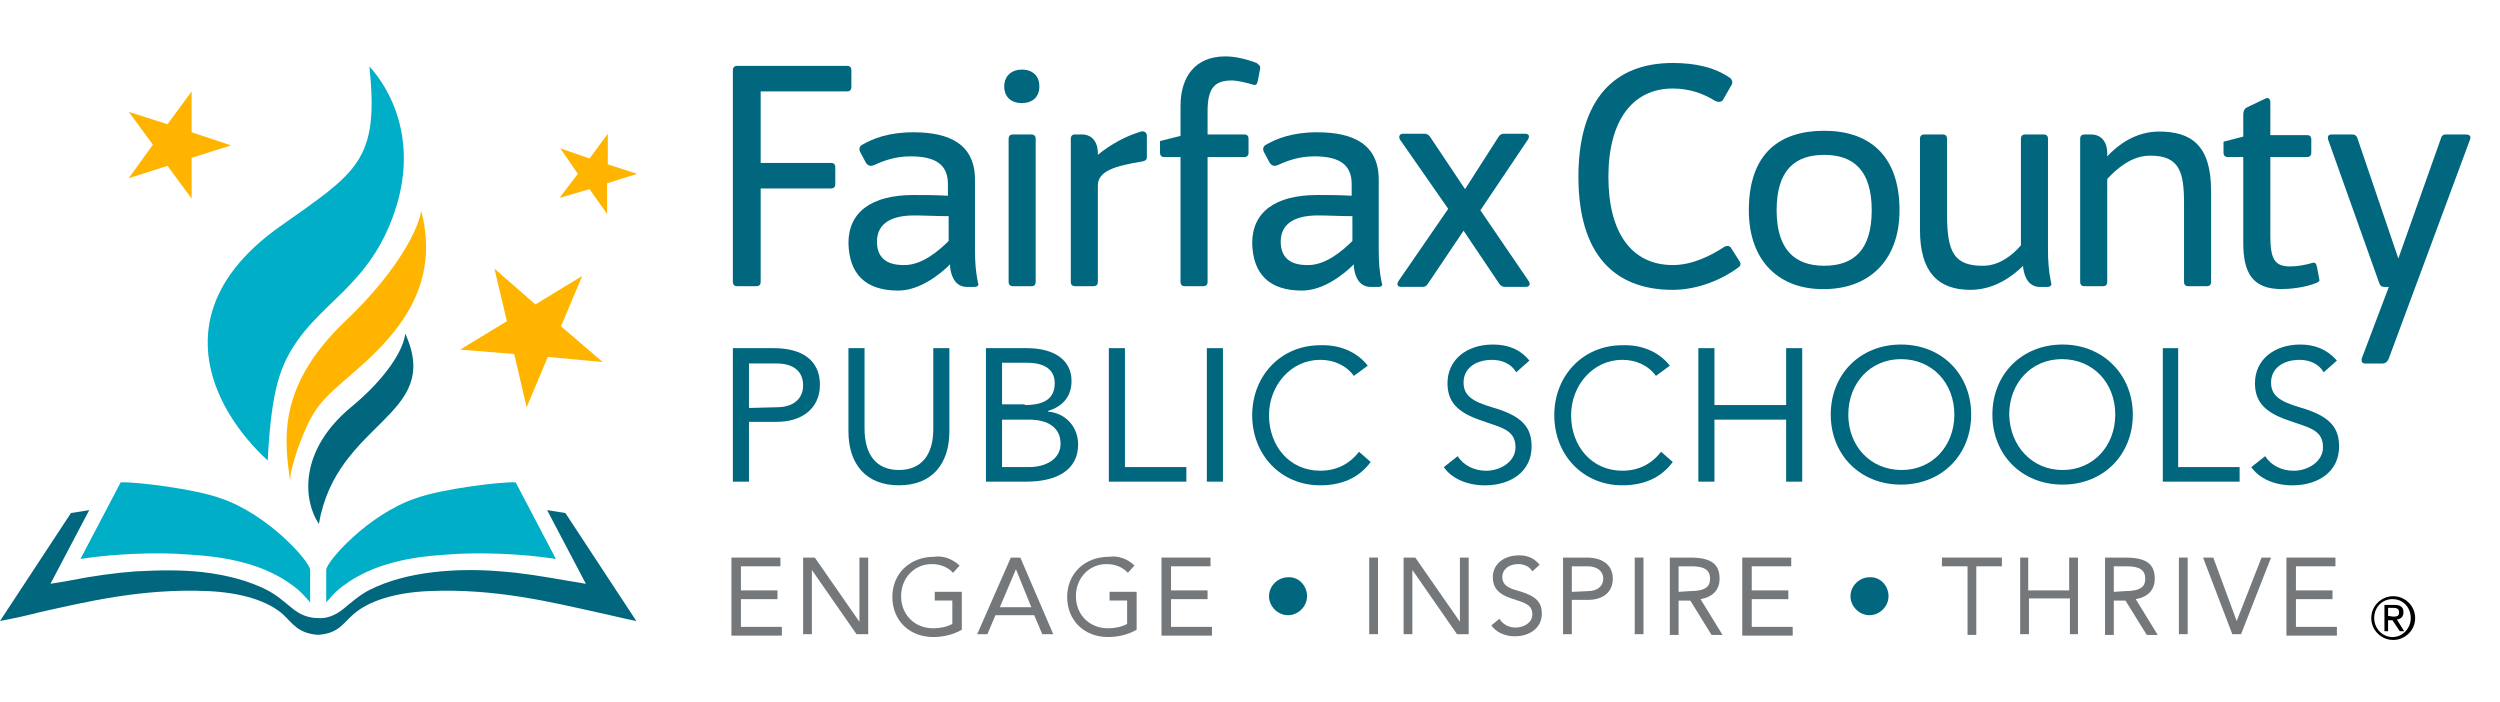 <svg width="178" height="50" viewBox="0 0 178 50" fill="none" xmlns="http://www.w3.org/2000/svg">
<path d="M60.618 5.003V6.198C60.618 6.405 60.514 6.509 60.306 6.509H54.16V11.599H59.16C59.368 11.599 59.472 11.703 59.472 11.911V13.106C59.472 13.313 59.368 13.417 59.16 13.417H54.16V20.066C54.16 20.273 54.056 20.377 53.848 20.377H52.494C52.286 20.377 52.181 20.273 52.181 20.066V5.003C52.181 4.795 52.286 4.691 52.494 4.691H60.306C60.514 4.691 60.618 4.795 60.618 5.003Z" fill="#00677F"/>
<path d="M69.367 20.429H68.846C68.169 20.429 67.752 19.91 67.648 19.027V18.819C66.971 19.494 65.513 20.689 63.951 20.689C61.659 20.689 60.462 19.546 60.409 17.313C60.409 15.079 62.076 13.885 65.044 13.885C65.773 13.885 66.659 13.885 67.492 13.937V13.106C67.492 11.755 66.659 11.132 64.836 11.132C63.742 11.132 62.909 11.444 62.232 11.755C61.972 11.859 61.816 11.807 61.659 11.599L61.243 10.82C61.139 10.613 61.191 10.405 61.399 10.301C62.128 9.885 63.222 9.418 65.044 9.418C67.648 9.418 69.419 10.301 69.419 12.794V17.78C69.419 18.663 69.471 19.338 69.627 20.118C69.731 20.325 69.575 20.429 69.367 20.429ZM67.544 17.157V15.391C66.659 15.391 65.773 15.339 65.096 15.339C63.169 15.339 62.44 16.118 62.44 17.209C62.44 18.196 62.961 18.871 64.315 18.871C65.617 18.923 66.867 17.832 67.544 17.157Z" fill="#00677F"/>
<path d="M71.502 6.148C71.502 5.369 72.075 4.953 72.752 4.953C73.481 4.953 74.002 5.369 74.002 6.148C74.002 6.979 73.429 7.342 72.752 7.342C72.075 7.342 71.502 6.979 71.502 6.148ZM71.814 9.887V20.068C71.814 20.275 71.919 20.379 72.127 20.379H73.429C73.637 20.379 73.741 20.275 73.741 20.068V9.887C73.741 9.68 73.637 9.576 73.429 9.576H72.127C71.919 9.576 71.814 9.68 71.814 9.887Z" fill="#00677F"/>
<path d="M81.657 9.676V11.182C81.657 11.39 81.553 11.442 81.344 11.494C79.418 11.806 78.168 12.169 78.168 13.208V20.064C78.168 20.272 78.064 20.376 77.855 20.376H76.553C76.345 20.376 76.241 20.272 76.241 20.064V9.884C76.241 9.676 76.345 9.572 76.553 9.572H77.022C77.699 9.572 78.168 10.04 78.168 10.923V11.027C79.105 10.248 80.199 9.676 81.24 9.365C81.449 9.313 81.657 9.416 81.657 9.676Z" fill="#00677F"/>
<path d="M89.729 4.847L89.573 5.678C89.521 5.937 89.469 6.093 89.26 6.041C88.74 5.885 88.115 5.73 87.698 5.73C86.5 5.73 85.98 6.249 85.98 7.911V9.573H88.583C88.792 9.573 88.896 9.677 88.896 9.885V10.872C88.896 11.079 88.792 11.183 88.583 11.183H85.98V20.065C85.98 20.273 85.875 20.377 85.667 20.377H84.365C84.157 20.377 84.053 20.273 84.053 20.065V11.183H82.907C82.699 11.183 82.594 11.079 82.594 10.872V10.041L84.053 9.677V7.548C84.053 5.418 85.146 4.016 87.229 4.016C87.906 4.016 88.635 4.171 89.469 4.483C89.573 4.587 89.729 4.639 89.729 4.847Z" fill="#00677F"/>
<path d="M98.114 20.429H97.593C96.916 20.429 96.499 19.91 96.395 19.027V18.819C95.718 19.494 94.26 20.689 92.698 20.689C90.406 20.689 89.208 19.546 89.156 17.313C89.156 15.079 90.823 13.885 93.791 13.885C94.52 13.885 95.406 13.885 96.239 13.937V13.106C96.239 11.755 95.406 11.132 93.583 11.132C92.489 11.132 91.656 11.444 90.979 11.755C90.719 11.859 90.562 11.807 90.406 11.599L89.99 10.82C89.885 10.613 89.937 10.405 90.146 10.301C90.875 9.885 91.968 9.418 93.791 9.418C96.395 9.418 98.166 10.301 98.166 12.794V17.78C98.166 18.663 98.218 19.338 98.374 20.118C98.478 20.325 98.374 20.429 98.114 20.429ZM96.291 17.157V15.391C95.406 15.391 94.52 15.339 93.843 15.339C91.916 15.339 91.187 16.118 91.187 17.209C91.187 18.196 91.708 18.871 93.062 18.871C94.364 18.923 95.614 17.832 96.291 17.157Z" fill="#00677F"/>
<path d="M108.633 20.427H107.175C107.019 20.427 106.863 20.375 106.758 20.219L104.207 16.427L101.655 20.219C101.551 20.375 101.446 20.427 101.29 20.427H99.78C99.52 20.427 99.415 20.271 99.572 20.011L103.113 14.869L99.676 9.935C99.572 9.727 99.624 9.52 99.936 9.52H101.394C101.551 9.52 101.707 9.571 101.811 9.727L104.311 13.467L106.706 9.727C106.81 9.571 106.915 9.52 107.123 9.52H108.581C108.841 9.52 108.946 9.675 108.789 9.935L105.404 14.973L108.841 20.011C108.998 20.219 108.894 20.427 108.633 20.427Z" fill="#00677F"/>
<path d="M123.788 19.027C122.694 19.859 120.923 20.638 119.101 20.638C114.883 20.638 112.383 18.041 112.383 12.587C112.383 7.133 114.883 4.484 119.101 4.484C120.715 4.484 122.121 4.796 123.215 5.575C123.319 5.679 123.371 5.835 123.319 5.991L122.694 7.081C122.59 7.289 122.33 7.289 122.121 7.185C121.288 6.666 120.299 6.302 119.101 6.302C116.237 6.302 114.518 8.588 114.518 12.587C114.518 16.586 116.184 18.872 119.101 18.872C120.507 18.872 121.809 18.197 122.694 17.625C122.902 17.469 123.163 17.469 123.267 17.677L123.892 18.664C123.944 18.768 123.944 18.924 123.788 19.027Z" fill="#00677F"/>
<path d="M124.517 14.974C124.517 10.871 126.756 9.312 129.881 9.312C133.005 9.312 135.245 10.975 135.245 14.974C135.245 18.61 133.005 20.583 129.881 20.583C126.756 20.635 124.517 18.662 124.517 14.974ZM133.266 14.974C133.266 12.117 131.964 11.027 129.881 11.027C127.797 11.027 126.496 12.117 126.496 14.974C126.496 17.779 127.797 18.921 129.881 18.921C131.964 18.921 133.266 17.831 133.266 14.974Z" fill="#00677F"/>
<path d="M145.764 20.43H145.244C144.567 20.43 144.15 19.91 144.046 19.027V18.923C143.265 19.703 141.963 20.637 140.296 20.637C138.005 20.637 136.703 19.391 136.703 16.378V9.886C136.703 9.678 136.807 9.574 137.015 9.574H138.317C138.526 9.574 138.63 9.678 138.63 9.886V15.288C138.63 17.988 139.151 18.923 141.182 18.923C142.327 18.923 143.265 18.196 143.89 17.469V9.886C143.89 9.678 143.994 9.574 144.202 9.574H145.504C145.712 9.574 145.816 9.678 145.816 9.886V17.729C145.816 18.612 145.868 19.287 146.025 20.066C146.129 20.326 145.973 20.43 145.764 20.43Z" fill="#00677F"/>
<path d="M157.429 13.574V20.067C157.429 20.274 157.325 20.378 157.117 20.378H155.815C155.607 20.378 155.503 20.274 155.503 20.067V14.457C155.503 12.276 155.19 11.081 153.107 11.081C151.753 11.081 150.712 12.016 150.035 12.743V20.067C150.035 20.274 149.93 20.378 149.722 20.378H148.42C148.212 20.378 148.108 20.274 148.108 20.067V9.887C148.108 9.679 148.212 9.575 148.42 9.575H148.889C149.566 9.575 150.035 10.042 150.035 10.925V11.133C150.764 10.354 152.013 9.367 153.732 9.367C155.971 9.367 157.429 10.302 157.429 13.574Z" fill="#00677F"/>
<path d="M164.876 20.165C164.043 20.477 163.106 20.581 162.429 20.581C160.398 20.581 159.721 19.438 159.721 17.308V11.179H158.627C158.419 11.179 158.315 11.075 158.315 10.868V10.089L159.721 9.725V8.167C159.721 7.959 159.773 7.751 159.981 7.647L161.283 7.024C161.491 6.92 161.648 7.024 161.648 7.284V9.621H164.251C164.46 9.621 164.564 9.725 164.564 9.933V10.868C164.564 11.075 164.46 11.179 164.251 11.179H161.648V16.789C161.648 18.451 161.96 18.97 163.054 18.97C163.575 18.97 164.147 18.866 164.668 18.711C164.876 18.659 164.929 18.814 164.981 19.074L165.137 19.905C165.189 20.009 165.033 20.113 164.876 20.165Z" fill="#00677F"/>
<path d="M175.865 9.938L170.084 25.52C169.98 25.779 169.824 25.883 169.616 25.883H168.418C168.21 25.883 168.106 25.779 168.158 25.52L170.084 20.43H169.772C169.564 20.43 169.46 20.326 169.407 20.17L165.762 9.938C165.71 9.73 165.762 9.574 166.022 9.574H167.481C167.689 9.574 167.793 9.678 167.845 9.834L170.761 18.404L173.782 9.886C173.834 9.678 173.938 9.574 174.146 9.574H175.553C175.813 9.574 175.969 9.678 175.865 9.938Z" fill="#00677F"/>
<path d="M55.098 24.789C57.129 24.789 58.379 25.672 58.379 27.386C58.379 29.1 57.077 30.035 55.306 30.035H53.327V34.294H52.181V24.789H55.098ZM55.306 28.996C56.452 28.996 57.181 28.425 57.181 27.438C57.181 26.451 56.504 25.88 55.306 25.88H53.327V29.048L55.306 28.996Z" fill="#00677F"/>
<path d="M61.555 24.789V30.502C61.555 32.372 62.388 33.463 64.003 33.463C65.617 33.463 66.45 32.372 66.45 30.554V24.789H67.596V30.71C67.596 33.047 66.346 34.554 64.003 34.554C61.659 34.554 60.409 33.047 60.409 30.71V24.789H61.555Z" fill="#00677F"/>
<path d="M73.117 24.789C75.043 24.789 76.293 25.62 76.293 27.126C76.293 28.217 75.668 28.944 74.627 29.256V29.308C75.877 29.412 76.762 30.399 76.762 31.645C76.762 33.463 75.252 34.294 73.064 34.294H70.2V24.789H73.117ZM72.96 28.84C74.366 28.84 75.096 28.373 75.096 27.282C75.096 26.347 74.418 25.828 73.117 25.828H71.346V28.788H72.96V28.84ZM73.273 33.255C74.471 33.255 75.512 32.684 75.512 31.593C75.512 30.451 74.627 29.879 73.273 29.879H71.346V33.255H73.273Z" fill="#00677F"/>
<path d="M80.095 24.789V33.255H84.469V34.294H78.949V24.789H80.095Z" fill="#00677F"/>
<path d="M87.073 24.789V34.294H85.927V24.789H87.073Z" fill="#00677F"/>
<path d="M97.385 26.036L96.395 26.763C95.822 25.984 94.937 25.62 93.999 25.62C91.916 25.62 90.354 27.438 90.354 29.568C90.354 31.749 91.812 33.515 93.999 33.515C95.145 33.515 96.082 33.048 96.76 32.165L97.593 32.892C96.76 34.034 95.51 34.554 93.999 34.554C91.187 34.554 89.156 32.372 89.156 29.568C89.156 26.763 91.187 24.581 93.999 24.581C95.458 24.529 96.655 25.101 97.385 26.036Z" fill="#00677F"/>
<path d="M108.893 25.674L107.956 26.505C107.591 25.882 106.914 25.622 106.237 25.622C105.04 25.622 104.206 26.245 104.206 27.232C104.206 28.167 104.831 28.583 106.237 28.998C108.425 29.621 109.05 30.452 109.05 31.803C109.05 33.517 107.643 34.556 105.717 34.556C104.415 34.556 103.321 34.036 102.8 33.257L103.79 32.478C104.206 33.153 104.988 33.517 105.821 33.517C106.862 33.517 107.904 32.842 107.904 31.855C107.904 30.556 106.862 30.452 105.3 29.881C103.686 29.31 103.061 28.531 103.061 27.284C103.061 25.622 104.415 24.531 106.289 24.531C107.331 24.531 108.216 24.843 108.893 25.674Z" fill="#00677F"/>
<path d="M118.893 26.036L117.903 26.763C117.33 25.984 116.445 25.62 115.507 25.62C113.424 25.62 111.862 27.438 111.862 29.568C111.862 31.749 113.32 33.515 115.507 33.515C116.653 33.515 117.591 33.048 118.268 32.165L119.101 32.892C118.268 34.034 117.018 34.554 115.507 34.554C112.695 34.554 110.664 32.372 110.664 29.568C110.664 26.763 112.695 24.581 115.507 24.581C116.966 24.529 118.163 25.101 118.893 26.036Z" fill="#00677F"/>
<path d="M122.069 24.789V28.84H127.173V24.789H128.318V34.294H127.173V29.879H122.069V34.294H120.923V24.789H122.069Z" fill="#00677F"/>
<path d="M140.348 29.517C140.348 32.374 138.265 34.504 135.349 34.504C132.432 34.504 130.349 32.374 130.349 29.517C130.349 26.661 132.432 24.531 135.349 24.531C138.317 24.531 140.348 26.713 140.348 29.517ZM135.401 33.465C137.588 33.465 139.15 31.751 139.15 29.517C139.15 27.284 137.588 25.57 135.349 25.57C133.162 25.57 131.599 27.284 131.599 29.517C131.599 31.751 133.162 33.465 135.401 33.465Z" fill="#00677F"/>
<path d="M151.857 29.517C151.857 32.374 149.774 34.504 146.858 34.504C143.941 34.504 141.858 32.374 141.858 29.517C141.858 26.661 143.941 24.531 146.858 24.531C149.774 24.531 151.857 26.713 151.857 29.517ZM146.858 33.465C149.045 33.465 150.607 31.751 150.607 29.517C150.607 27.284 149.045 25.57 146.806 25.57C144.618 25.57 143.056 27.284 143.056 29.517C143.108 31.751 144.671 33.465 146.858 33.465Z" fill="#00677F"/>
<path d="M155.086 24.789V33.255H159.461V34.294H153.992V24.789H155.086Z" fill="#00677F"/>
<path d="M166.387 25.674L165.449 26.505C165.085 25.882 164.408 25.622 163.731 25.622C162.533 25.622 161.7 26.245 161.7 27.232C161.7 28.167 162.325 28.583 163.731 28.998C165.918 29.621 166.543 30.452 166.543 31.803C166.543 33.517 165.137 34.556 163.21 34.556C161.908 34.556 160.814 34.036 160.294 33.257L161.283 32.478C161.7 33.153 162.481 33.517 163.314 33.517C164.356 33.517 165.397 32.842 165.397 31.855C165.397 30.556 164.356 30.452 162.793 29.881C161.179 29.31 160.554 28.531 160.554 27.284C160.554 25.622 161.908 24.531 163.783 24.531C164.772 24.531 165.658 24.843 166.387 25.674Z" fill="#00677F"/>
<path d="M55.566 39.699V40.322H52.754V42.036H55.358V42.66H52.754V44.633H55.67V45.257H52.077V39.699H55.566Z" fill="#75787B"/>
<path d="M58.014 39.699L61.191 44.27V39.699H61.816V45.153H60.982L57.806 40.582V45.153H57.181V39.699H58.014Z" fill="#75787B"/>
<path d="M68.325 40.267L67.857 40.786C67.492 40.371 66.919 40.163 66.346 40.163C65.097 40.163 64.159 41.15 64.159 42.449C64.159 43.747 65.097 44.734 66.451 44.734C66.919 44.734 67.44 44.63 67.805 44.422V42.76H66.555V42.137H68.481V44.838C67.857 45.201 67.127 45.357 66.451 45.357C64.732 45.357 63.534 44.163 63.534 42.501C63.534 40.838 64.784 39.644 66.503 39.644C67.18 39.54 67.805 39.8 68.325 40.267Z" fill="#75787B"/>
<path d="M72.648 39.699L74.991 45.153H74.21L73.637 43.803H70.877L70.304 45.153H69.575L71.971 39.699H72.648ZM72.335 40.53L71.19 43.231H73.429L72.335 40.53Z" fill="#75787B"/>
<path d="M80.772 40.267L80.303 40.786C79.938 40.371 79.365 40.163 78.793 40.163C77.543 40.163 76.605 41.15 76.605 42.449C76.605 43.747 77.543 44.734 78.897 44.734C79.365 44.734 79.886 44.63 80.251 44.422V42.76H79.001V42.137H80.928V44.838C80.303 45.201 79.574 45.357 78.897 45.357C77.178 45.357 75.981 44.163 75.981 42.501C75.981 40.838 77.23 39.644 78.949 39.644C79.626 39.54 80.303 39.8 80.772 40.267Z" fill="#75787B"/>
<path d="M86.188 39.699V40.322H83.376V42.036H85.979V42.66H83.376V44.633H86.292V45.257H82.698V39.699H86.188Z" fill="#75787B"/>
<path d="M93.062 42.451C93.062 43.178 92.437 43.802 91.708 43.802C90.979 43.802 90.354 43.178 90.354 42.451C90.354 41.724 90.979 41.101 91.708 41.101C92.437 41.049 93.062 41.672 93.062 42.451Z" fill="#00677F"/>
<path d="M98.113 39.699V45.153H97.488V39.699H98.113Z" fill="#75787B"/>
<path d="M100.769 39.699L103.946 44.27V39.699H104.571V45.153H103.738L100.561 40.582V45.153H99.936V39.699H100.769Z" fill="#75787B"/>
<path d="M109.622 40.214L109.102 40.682C108.893 40.318 108.477 40.162 108.112 40.162C107.435 40.162 106.966 40.526 106.966 41.097C106.966 41.617 107.331 41.876 108.164 42.084C109.414 42.448 109.779 42.915 109.779 43.694C109.779 44.681 108.945 45.304 107.852 45.304C107.123 45.304 106.498 44.993 106.185 44.525L106.758 44.058C107.019 44.473 107.435 44.681 107.904 44.681C108.529 44.681 109.102 44.318 109.102 43.746C109.102 43.019 108.529 42.915 107.591 42.603C106.654 42.292 106.289 41.824 106.289 41.097C106.289 40.162 107.071 39.539 108.164 39.539C108.685 39.539 109.206 39.695 109.622 40.214Z" fill="#75787B"/>
<path d="M112.955 39.699C114.101 39.699 114.83 40.219 114.83 41.206C114.83 42.192 114.101 42.712 113.059 42.712H111.914V45.153H111.289V39.699H112.955ZM113.059 42.088C113.736 42.088 114.153 41.725 114.153 41.206C114.153 40.686 113.736 40.322 113.059 40.322H111.914V42.14L113.059 42.088Z" fill="#75787B"/>
<path d="M117.017 39.699V45.153H116.392V39.699H117.017Z" fill="#75787B"/>
<path d="M120.35 39.699C121.913 39.699 122.434 40.219 122.434 41.206C122.434 41.985 121.965 42.504 121.08 42.66L122.642 45.205H121.861L120.35 42.764H119.517V45.205H118.892V39.699H120.35ZM120.298 42.088C121.496 42.088 121.757 41.725 121.757 41.206C121.757 40.582 121.34 40.322 120.455 40.322H119.517V42.14L120.298 42.088Z" fill="#75787B"/>
<path d="M127.537 39.699V40.322H124.725V42.036H127.329V42.66H124.725V44.633H127.641V45.257H124.048V39.699H127.537Z" fill="#75787B"/>
<path d="M134.463 42.451C134.463 43.178 133.838 43.802 133.109 43.802C132.38 43.802 131.755 43.178 131.755 42.451C131.755 41.724 132.38 41.101 133.109 41.101C133.838 41.049 134.463 41.672 134.463 42.451Z" fill="#00677F"/>
<path d="M142.535 39.699V40.322H140.713V45.205H140.088V40.322H138.265V39.699H142.535Z" fill="#75787B"/>
<path d="M144.41 39.699V42.036H147.326V39.699H147.951V45.153H147.378V42.608H144.462V45.153H143.837V39.699H144.41Z" fill="#75787B"/>
<path d="M151.336 39.699C152.899 39.699 153.419 40.219 153.419 41.206C153.419 41.985 152.951 42.504 152.065 42.66L153.628 45.205H152.847L151.336 42.764H150.503V45.205H149.878V39.699H151.336ZM151.284 42.088C152.482 42.088 152.742 41.725 152.742 41.206C152.742 40.582 152.326 40.322 151.44 40.322H150.503V42.14L151.284 42.088Z" fill="#75787B"/>
<path d="M155.763 39.699V45.153H155.138V39.699H155.763Z" fill="#75787B"/>
<path d="M157.586 39.699L159.252 44.218L161.023 39.699H161.7L159.564 45.153H158.94L156.856 39.699H157.586Z" fill="#75787B"/>
<path d="M166.283 39.699V40.322H163.47V42.036H166.074V42.66H163.47V44.633H166.387V45.257H162.793V39.699H166.283Z" fill="#75787B"/>
<path d="M171.959 44.007C171.959 44.89 171.23 45.566 170.397 45.566C169.563 45.566 168.834 44.89 168.834 44.007C168.834 43.124 169.563 42.449 170.397 42.449C171.23 42.449 171.959 43.124 171.959 44.007ZM170.344 45.358C171.074 45.358 171.646 44.735 171.646 44.007C171.646 43.28 171.126 42.657 170.344 42.657C169.615 42.657 169.043 43.228 169.043 44.007C169.043 44.735 169.615 45.358 170.344 45.358ZM170.501 43.072C170.917 43.072 171.126 43.228 171.126 43.592C171.126 43.904 170.969 44.059 170.657 44.111L171.178 44.942H170.865L170.344 44.163H170.032V44.942H169.772V43.072H170.501ZM170.397 43.904C170.761 43.904 170.813 43.8 170.813 43.592C170.813 43.384 170.709 43.28 170.397 43.28H170.032V43.852L170.397 43.904Z" fill="black"/>
<path d="M35.725 39.434C36.923 39.486 38.277 39.589 39.579 39.797L36.715 34.343C35.673 34.291 31.403 34.811 29.58 35.486C26.195 36.629 23.227 40.005 23.227 40.576V42.913C23.279 42.81 23.331 42.758 23.435 42.654C23.747 42.29 24.06 41.979 24.424 41.719C26.559 40.109 29.267 39.641 31.819 39.486C33.069 39.382 34.371 39.382 35.725 39.434Z" fill="#00AEC7"/>
<path d="M9.582 39.434C8.384 39.486 7.03 39.589 5.729 39.797L8.593 34.343C9.634 34.291 13.905 34.811 15.727 35.486C19.112 36.629 22.081 40.005 22.081 40.576V42.913C22.029 42.81 21.977 42.758 21.872 42.654C21.56 42.29 21.247 41.979 20.883 41.719C18.748 40.109 16.04 39.641 13.488 39.486C12.238 39.382 10.884 39.382 9.582 39.434Z" fill="#00AEC7"/>
<path d="M35.204 19.129L38.12 21.674L41.453 19.648L39.943 23.232L42.912 25.777L39.006 25.414L37.496 28.997L36.61 25.206L32.757 24.894L36.09 22.869L35.204 19.129Z" fill="#FFB500"/>
<path d="M13.644 6.508V9.416L16.457 10.351L13.644 11.234V14.143L11.926 11.806L9.166 12.689L10.884 10.299L9.166 7.962L11.926 8.845L13.644 6.508Z" fill="#FFB500"/>
<path d="M43.276 9.52V11.701L45.359 12.376L43.224 13.051V15.233L41.974 13.467L39.839 14.09L41.141 12.376L39.891 10.558L41.974 11.286L43.276 9.52Z" fill="#FFB500"/>
<path d="M20.362 25.622C22.393 21.467 26.455 20.636 28.278 14.507C30.049 8.378 26.299 4.742 26.299 4.742C27.028 11.494 25.362 12.274 19.946 16.117C11.561 22.038 14.998 29.05 19.06 32.79C19.216 29.881 19.477 27.44 20.362 25.622Z" fill="#00AEC7"/>
<path d="M29.997 15.027C29.684 16.689 27.913 19.702 24.633 22.818C19.529 27.649 20.31 31.596 20.675 34.401C20.57 33.83 20.987 32.635 21.143 32.115C22.289 28.895 22.862 28.532 25.309 26.402C28.434 23.701 31.351 20.273 29.997 15.027Z" fill="#FFB500"/>
<path d="M28.851 23.75C28.747 24.893 27.497 26.918 25.049 28.944C21.195 32.112 21.612 35.696 22.706 37.306C23.956 29.931 31.559 29.671 28.851 23.75Z" fill="#00677F"/>
<path d="M40.256 36.528L38.954 36.32L41.714 41.566L40.464 41.358C38.693 41.047 37.131 40.787 35.673 40.683C33.798 40.527 32.288 40.579 30.882 40.735C29.111 40.943 27.601 41.358 26.351 41.982C25.622 42.345 25.049 42.865 24.476 43.332C23.904 43.8 23.279 44.059 22.654 44.007C22.029 44.007 21.404 43.8 20.831 43.332C20.258 42.865 19.685 42.345 18.956 41.982C17.706 41.358 16.196 40.943 14.425 40.735C13.019 40.579 11.509 40.579 9.634 40.683C8.228 40.787 6.666 40.995 4.843 41.358L3.593 41.566L6.353 36.32L5.051 36.528L0 44.215C0.833 44.059 1.823 43.852 2.812 43.592C6.093 42.865 10.103 41.878 14.79 42.086C17.238 42.19 19.112 42.813 20.154 43.748C20.831 44.371 21.195 45.098 22.654 45.202C24.112 45.098 24.424 44.371 25.153 43.748C26.195 42.813 28.07 42.19 30.517 42.086C35.204 41.878 39.214 42.865 42.495 43.592C43.484 43.8 44.474 44.059 45.307 44.215L40.256 36.528Z" fill="#00677F"/>
</svg>
